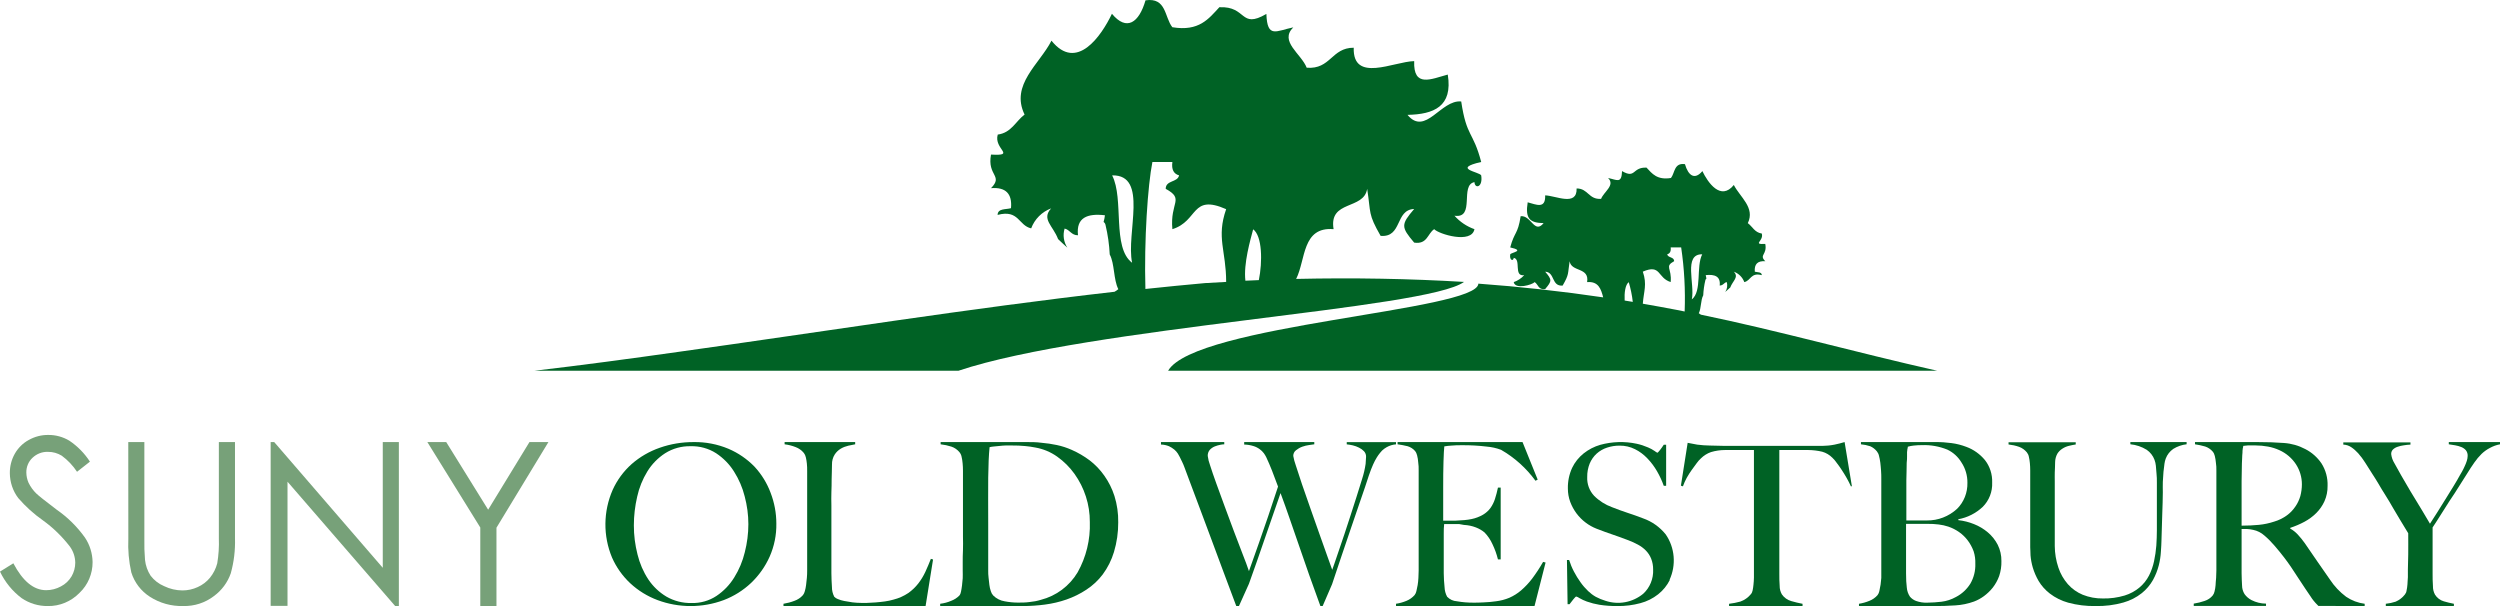 <?xml version="1.0" encoding="UTF-8"?>
<svg width="363px" height="88px" viewBox="0 0 363 88" version="1.1" xmlns="http://www.w3.org/2000/svg" xmlns:xlink="http://www.w3.org/1999/xlink">
    <!-- Generator: Sketch 63.1 (92452) - https://sketch.com -->
    <title>logo</title>
    <desc>Created with Sketch.</desc>
    <g id="Comp-tile-3" stroke="none" stroke-width="1" fill="none" fill-rule="evenodd">
        <g id="NEW" transform="translate(-186, -128)">
            <g id="2" transform="translate(-272, 0)">
                <g id="Header-Copy" transform="translate(238, 0)">
                    <g id="Main-Nav" transform="translate(220, 128)">
                        <g id="logo">
                            <g id="Suny-OW_logoCMYK357">
                                <path d="M0,82.996 L1.937,81.79 C3.309,84.394 4.896,85.696 6.704,85.696 C7.455,85.696 8.191,85.505 8.849,85.144 C9.492,84.813 10.028,84.306 10.4,83.673 C10.743,83.077 10.928,82.393 10.928,81.694 C10.914,80.855 10.643,80.039 10.149,79.362 C9.027,77.905 7.705,76.617 6.225,75.551 C4.91,74.631 3.71,73.542 2.652,72.321 C1.865,71.291 1.437,70.011 1.429,68.701 C1.415,67.715 1.665,66.744 2.144,65.89 C2.623,65.044 3.324,64.345 4.167,63.889 C5.046,63.396 6.025,63.139 7.026,63.154 C8.091,63.146 9.142,63.433 10.064,63.985 C11.25,64.779 12.272,65.817 13.058,67.031 L11.186,68.502 C10.585,67.597 9.835,66.803 8.97,66.17 C8.37,65.802 7.684,65.604 6.983,65.611 C6.14,65.574 5.325,65.89 4.71,66.479 C4.131,67.023 3.81,67.803 3.824,68.613 C3.831,69.12 3.938,69.621 4.138,70.084 C4.424,70.673 4.81,71.21 5.275,71.659 C5.582,71.96 6.569,72.747 8.248,74.02 C9.828,75.116 11.207,76.478 12.337,78.059 C13.037,79.104 13.423,80.34 13.444,81.613 C13.452,83.313 12.765,84.931 11.55,86.079 C10.328,87.337 8.663,88.029 6.94,87.999 C5.589,88.014 4.274,87.617 3.145,86.851 C1.808,85.851 0.729,84.526 0,82.996 Z" id="Path" fill="#77A179" fill-rule="nonzero"></path>
                                <path d="M18.626,64.188 L20.961,64.188 L20.961,78.192 C20.94,79.231 20.969,80.27 21.056,81.301 C21.143,82.116 21.42,82.903 21.871,83.595 C22.38,84.259 23.056,84.786 23.835,85.11 C24.664,85.514 25.566,85.724 26.49,85.731 C27.261,85.731 28.017,85.565 28.716,85.24 C29.407,84.93 30.011,84.468 30.491,83.884 C30.985,83.271 31.349,82.557 31.545,81.792 C31.742,80.601 31.822,79.389 31.778,78.184 L31.778,64.188 L34.121,64.188 L34.121,78.192 C34.171,79.894 33.968,81.597 33.51,83.242 C33.051,84.569 32.193,85.724 31.058,86.553 C29.785,87.527 28.221,88.032 26.614,87.996 C24.897,88.047 23.209,87.578 21.769,86.654 C20.474,85.825 19.514,84.569 19.063,83.105 C18.706,81.503 18.561,79.858 18.634,78.221 L18.626,64.188 Z" id="Path" fill="#77A179" fill-rule="nonzero"></path>
                                <polygon id="Path" fill="#77A179" fill-rule="nonzero" points="39.299 87.97 39.299 64.188 39.815 64.188 55.578 82.445 55.578 64.188 57.915 64.188 57.915 88 57.384 88 41.746 69.943 41.746 87.97"></polygon>
                                <polygon id="Path" fill="#77A179" fill-rule="nonzero" points="62.051 64.188 64.791 64.188 70.879 74.009 76.878 64.188 79.632 64.188 72.086 76.624 72.086 88 69.738 88 69.738 76.594"></polygon>
                                <path d="M111.755,80.82 C111.119,82.252 110.202,83.546 109.062,84.638 C107.923,85.715 106.569,86.568 105.089,87.132 C101.989,88.289 98.57,88.289 95.47,87.132 C94.005,86.583 92.666,85.759 91.527,84.703 C90.387,83.64 89.484,82.36 88.863,80.95 C87.553,77.798 87.59,74.262 88.959,71.131 C89.603,69.707 90.542,68.427 91.719,67.379 C92.91,66.337 94.294,65.535 95.796,65.014 C97.372,64.458 99.037,64.183 100.716,64.19 C102.447,64.161 104.171,64.494 105.762,65.159 C107.19,65.766 108.485,66.656 109.558,67.762 C110.579,68.868 111.378,70.162 111.896,71.565 C112.444,72.989 112.725,74.501 112.725,76.026 C112.754,77.675 112.421,79.309 111.755,80.82 Z M108.13,72.078 C107.812,70.799 107.286,69.584 106.576,68.463 C105.918,67.408 105.03,66.504 103.979,65.81 C102.884,65.108 101.589,64.754 100.28,64.79 C98.97,64.761 97.683,65.115 96.58,65.81 C95.529,66.489 94.649,67.393 93.998,68.449 C93.302,69.584 92.799,70.828 92.518,72.122 C92.2,73.488 92.037,74.884 92.037,76.279 C92.03,77.711 92.215,79.128 92.57,80.516 C92.881,81.796 93.406,83.025 94.138,84.132 C94.812,85.144 95.707,85.997 96.758,86.626 C97.86,87.262 99.133,87.588 100.413,87.559 C101.7,87.595 102.973,87.234 104.038,86.525 C105.082,85.824 105.955,84.913 106.606,83.857 C107.316,82.722 107.834,81.478 108.145,80.184 C108.485,78.853 108.663,77.48 108.663,76.106 C108.663,74.746 108.478,73.394 108.13,72.078 Z" id="Shape" fill="#006225" fill-rule="nonzero"></path>
                                <path d="M134.395,88 L113.761,88 L113.761,87.667 C114.306,87.579 114.838,87.438 115.355,87.239 C115.828,87.076 116.252,86.788 116.589,86.411 C116.719,86.241 116.812,86.042 116.862,85.835 C116.948,85.546 117.006,85.251 117.042,84.955 C117.085,84.63 117.121,84.283 117.157,83.913 C117.192,83.544 117.2,83.174 117.2,82.842 C117.2,82.509 117.2,82.102 117.2,81.585 C117.2,81.068 117.2,80.477 117.2,79.848 C117.2,79.22 117.2,78.577 117.2,77.912 L117.2,68.416 C117.2,68.024 117.2,67.676 117.157,67.314 C117.128,67.004 117.078,66.701 117.006,66.398 C116.956,66.169 116.862,65.955 116.719,65.77 C116.396,65.378 115.979,65.082 115.512,64.912 C115.003,64.713 114.471,64.58 113.926,64.513 L113.926,64.188 L124.171,64.188 L124.171,64.513 C123.898,64.558 123.568,64.624 123.18,64.713 C122.8,64.802 122.426,64.942 122.089,65.142 C121.737,65.349 121.436,65.637 121.206,65.984 C120.926,66.42 120.789,66.937 120.804,67.462 C120.804,68.201 120.761,68.94 120.754,69.583 C120.746,70.226 120.754,70.847 120.718,71.468 C120.682,72.089 120.718,72.724 120.718,73.382 L120.718,79.405 C120.718,79.981 120.718,80.565 120.718,81.171 C120.718,81.777 120.718,82.457 120.718,83.211 C120.718,83.965 120.761,84.586 120.797,85.229 C120.789,85.724 120.911,86.212 121.134,86.648 C121.278,86.795 121.45,86.914 121.644,86.98 C121.945,87.106 122.261,87.202 122.577,87.261 C122.943,87.335 123.338,87.401 123.769,87.461 C124.192,87.512 124.623,87.542 125.054,87.542 L125.872,87.542 L127.107,87.475 C127.56,87.438 128.019,87.394 128.493,87.327 C128.917,87.268 129.333,87.18 129.742,87.061 C130.51,86.869 131.236,86.544 131.896,86.101 C132.435,85.716 132.923,85.251 133.332,84.726 C133.734,84.209 134.079,83.64 134.359,83.041 C134.639,82.435 134.904,81.799 135.163,81.142 L135.479,81.238 L134.395,88 Z" id="Path" fill="#006225" fill-rule="nonzero"></path>
                                <path d="M161.745,80.159 C161.39,81.329 160.844,82.425 160.12,83.402 C159.462,84.276 158.657,85.024 157.74,85.623 C156.846,86.216 155.878,86.689 154.866,87.045 C153.847,87.4 152.79,87.645 151.719,87.785 C150.677,87.926 149.628,87.993 148.579,88 L136.513,88 L136.513,87.667 C137.067,87.6 137.606,87.459 138.116,87.237 C138.559,87.074 138.958,86.815 139.291,86.482 C139.424,86.319 139.505,86.127 139.535,85.919 C139.594,85.653 139.638,85.357 139.683,85.024 C139.727,84.69 139.764,84.335 139.786,83.965 C139.808,83.595 139.786,83.224 139.786,82.869 C139.786,82.514 139.786,82.129 139.786,81.61 C139.786,81.092 139.786,80.5 139.823,79.87 C139.86,79.241 139.823,78.597 139.823,77.93 L139.823,68.357 C139.823,67.987 139.808,67.624 139.771,67.254 C139.742,66.943 139.697,66.624 139.623,66.321 C139.579,66.084 139.476,65.862 139.328,65.676 C139.018,65.291 138.604,65.003 138.138,64.847 C137.629,64.684 137.111,64.573 136.579,64.514 L136.579,64.188 L140.584,64.188 L146.901,64.188 L149.014,64.188 C149.753,64.188 150.492,64.188 151.231,64.292 C151.977,64.351 152.716,64.462 153.448,64.618 C154.186,64.773 154.911,65.01 155.598,65.314 C156.529,65.721 157.401,66.232 158.213,66.839 C159.033,67.468 159.75,68.216 160.341,69.06 C160.984,69.963 161.479,70.963 161.819,72.022 C162.203,73.258 162.388,74.554 162.366,75.85 C162.373,77.308 162.166,78.76 161.745,80.159 Z M157.674,72.103 C157.297,70.926 156.736,69.815 156.019,68.808 C155.324,67.838 154.475,66.994 153.507,66.306 C152.561,65.632 151.475,65.18 150.33,64.98 C149.842,64.884 149.347,64.81 148.852,64.766 C148.202,64.707 147.544,64.677 146.894,64.684 C146.635,64.684 146.347,64.684 146.037,64.684 C145.734,64.692 145.431,64.714 145.128,64.751 L144.3,64.832 C144.094,64.847 143.887,64.884 143.687,64.929 C143.576,66.017 143.51,67.505 143.488,69.371 C143.466,71.237 143.488,73.532 143.488,76.161 L143.488,80.041 C143.488,81.188 143.488,82.129 143.488,82.854 C143.488,83.165 143.488,83.506 143.539,83.868 C143.591,84.231 143.613,84.609 143.658,84.927 C143.695,85.246 143.768,85.557 143.872,85.853 C143.938,86.082 144.057,86.29 144.219,86.467 C144.67,86.919 145.261,87.215 145.889,87.311 C146.517,87.43 147.152,87.497 147.788,87.497 C148.342,87.497 148.911,87.497 149.495,87.415 C150.049,87.363 150.596,87.26 151.128,87.097 C153.366,86.527 155.287,85.09 156.47,83.106 C157.718,80.877 158.332,78.352 158.243,75.798 C158.25,74.547 158.058,73.295 157.674,72.103 Z" id="Shape" fill="#006225" fill-rule="nonzero"></path>
                                <path d="M201.341,64.933 C201.101,65.066 200.876,65.235 200.672,65.427 C200.607,65.493 200.512,65.604 200.382,65.758 C200.214,65.965 200.062,66.179 199.923,66.4 C199.713,66.739 199.531,67.093 199.371,67.454 C199.175,67.889 198.971,68.42 198.753,69.054 C198.404,70.137 198.004,71.332 197.546,72.637 C197.095,73.949 196.63,75.291 196.165,76.677 C195.699,78.062 195.227,79.456 194.747,80.856 C194.267,82.257 193.823,83.577 193.416,84.83 L192.049,88 L191.722,88 C191.141,86.415 190.588,84.896 190.079,83.444 C189.57,81.992 189.083,80.591 188.625,79.249 C188.167,77.908 187.709,76.61 187.273,75.342 C186.836,74.074 186.393,72.828 185.935,71.597 C185.593,72.607 185.208,73.669 184.83,74.782 C184.452,75.895 184.052,76.994 183.659,78.166 C183.267,79.338 182.881,80.436 182.489,81.549 C182.096,82.663 181.718,83.761 181.347,84.764 L179.893,88 L179.508,88 C178.831,86.216 178.192,84.52 177.603,82.913 L175.88,78.276 L174.266,73.956 C173.749,72.563 173.226,71.177 172.702,69.784 C172.55,69.363 172.419,69.002 172.295,68.693 C172.172,68.383 172.07,68.103 171.975,67.837 C171.881,67.572 171.772,67.321 171.663,67.1 C171.554,66.879 171.437,66.606 171.306,66.363 C171.241,66.23 171.146,66.068 171.03,65.869 C170.892,65.648 170.717,65.456 170.521,65.287 C170.281,65.088 170.019,64.925 169.743,64.793 C169.372,64.638 168.973,64.557 168.573,64.549 L168.573,64.188 L177.763,64.188 L177.763,64.513 C177.574,64.52 177.392,64.542 177.21,64.579 C176.934,64.631 176.658,64.712 176.396,64.815 C176.12,64.925 175.872,65.095 175.669,65.309 C175.458,65.552 175.349,65.876 175.363,66.201 C175.422,66.665 175.538,67.122 175.705,67.565 C175.93,68.28 176.229,69.15 176.599,70.174 C176.97,71.199 177.377,72.32 177.821,73.521 C178.264,74.73 178.708,75.925 179.151,77.104 C179.595,78.276 180.017,79.382 180.409,80.399 C180.802,81.417 181.136,82.265 181.347,82.928 C181.413,82.751 181.58,82.294 181.834,81.557 L182.816,78.785 L184.117,75.025 C184.59,73.624 185.07,72.172 185.571,70.654 C185.244,69.769 184.953,68.995 184.692,68.324 C184.43,67.653 184.146,67.004 183.848,66.363 C183.746,66.171 183.637,65.98 183.506,65.803 C183.339,65.582 183.143,65.39 182.918,65.228 C182.634,65.021 182.321,64.859 181.987,64.763 C181.558,64.631 181.107,64.557 180.656,64.549 L180.656,64.188 L190.835,64.188 L190.835,64.513 L190.108,64.616 C189.766,64.66 189.425,64.741 189.098,64.859 C188.763,64.977 188.458,65.154 188.181,65.375 C187.927,65.567 187.774,65.876 187.782,66.201 C187.862,66.658 187.978,67.1 188.138,67.535 C188.378,68.272 188.676,69.216 189.047,70.307 C189.417,71.398 189.832,72.578 190.283,73.853 C190.733,75.128 191.177,76.352 191.584,77.539 C191.991,78.726 192.369,79.751 192.711,80.709 L193.438,82.736 C193.504,82.582 193.62,82.257 193.78,81.763 C193.94,81.269 194.151,80.665 194.398,79.95 C194.645,79.235 194.921,78.438 195.212,77.554 C195.503,76.669 195.801,75.777 196.092,74.863 C196.383,73.949 196.681,73.042 196.972,72.128 C197.262,71.214 197.531,70.359 197.771,69.57 C198.004,68.847 198.179,68.11 198.288,67.358 C198.331,66.901 198.353,66.555 198.353,66.334 C198.368,66.039 198.259,65.751 198.062,65.53 C197.851,65.309 197.604,65.132 197.335,64.999 C197.044,64.852 196.739,64.741 196.426,64.667 C196.136,64.601 195.845,64.549 195.547,64.52 L195.547,64.196 L202.701,64.196 L202.701,64.52 C202.221,64.557 201.756,64.697 201.341,64.933 Z" id="Path" fill="#006225" fill-rule="nonzero"></path>
                                <path d="M222.811,88 L202.701,88 L202.701,87.667 C203.222,87.586 203.736,87.446 204.228,87.239 C204.676,87.054 205.072,86.773 205.395,86.411 C205.528,86.241 205.616,86.042 205.66,85.835 C205.726,85.583 205.785,85.288 205.843,84.955 C205.902,84.623 205.931,84.283 205.953,83.913 C205.975,83.544 205.99,83.174 205.99,82.842 C205.99,82.509 205.99,82.102 205.99,81.585 C205.99,81.068 205.99,80.477 205.99,79.848 C205.99,79.22 205.99,78.577 205.99,77.912 L205.99,69.546 C205.99,69.147 205.99,68.741 205.99,68.319 C205.99,67.898 205.99,67.507 205.924,67.13 C205.902,66.79 205.851,66.45 205.763,66.117 C205.711,65.881 205.608,65.659 205.454,65.474 C205.175,65.149 204.808,64.92 204.397,64.794 C203.912,64.676 203.42,64.58 202.928,64.513 L202.928,64.188 L221.071,64.188 L223.273,69.642 L222.95,69.805 C221.614,67.972 219.911,66.435 217.95,65.312 C217.282,65.06 216.585,64.905 215.88,64.846 C214.661,64.698 213.435,64.632 212.209,64.646 C211.746,64.646 211.276,64.646 210.777,64.698 C210.417,64.713 210.065,64.757 209.713,64.816 C209.669,65.164 209.632,65.895 209.595,67.034 C209.558,68.172 209.551,69.413 209.551,70.869 L209.551,72.99 C209.551,73.559 209.551,74.032 209.551,74.394 C209.551,74.756 209.551,75.037 209.551,75.237 L209.551,75.599 L210.212,75.599 C210.535,75.599 210.946,75.599 211.343,75.599 L212.627,75.518 C212.987,75.488 213.34,75.436 213.692,75.362 C214.272,75.244 214.823,75.03 215.337,74.734 C215.748,74.49 216.115,74.165 216.401,73.781 C216.688,73.382 216.908,72.938 217.062,72.473 C217.238,71.926 217.385,71.364 217.503,70.803 L217.899,70.803 L217.899,81.223 L217.503,81.223 C217.312,80.462 217.047,79.715 216.702,79.006 C216.423,78.385 216.034,77.809 215.564,77.321 C215.19,77.003 214.757,76.759 214.301,76.582 C213.751,76.368 213.163,76.249 212.576,76.22 L211.864,76.094 L211.203,76.094 L209.691,76.094 C209.646,76.545 209.624,76.996 209.632,77.447 L209.632,81.415 C209.632,81.77 209.632,82.11 209.632,82.428 C209.632,82.745 209.632,83.019 209.632,83.241 C209.632,83.98 209.691,84.608 209.749,85.236 C209.764,85.731 209.889,86.212 210.124,86.648 C210.498,87.039 211.005,87.276 211.541,87.305 C212.341,87.446 213.156,87.512 213.971,87.505 C214.338,87.505 214.815,87.505 215.403,87.468 C216.012,87.446 216.621,87.394 217.224,87.305 C217.892,87.224 218.545,87.054 219.162,86.795 C219.779,86.522 220.359,86.16 220.873,85.716 C221.46,85.206 221.996,84.637 222.466,84.017 C223.046,83.241 223.582,82.428 224.059,81.585 L224.419,81.681 L222.811,88 Z" id="Path" fill="#006225" fill-rule="nonzero"></path>
                                <path d="M242.464,84.196 C242.057,85.017 241.474,85.73 240.765,86.292 C239.999,86.897 239.115,87.336 238.174,87.581 C237.099,87.869 235.99,88.013 234.873,87.999 C233.989,88.006 233.104,87.949 232.233,87.812 C231.615,87.711 231.004,87.552 230.414,87.344 C230.035,87.207 229.677,87.041 229.326,86.839 C229.193,86.739 229.031,86.659 228.87,86.616 C228.806,86.616 228.673,86.746 228.462,87.005 C228.252,87.264 228.062,87.509 227.901,87.725 L227.613,87.725 L227.521,81.308 L227.837,81.308 C228.02,81.891 228.252,82.46 228.54,83.001 C228.82,83.541 229.143,84.059 229.495,84.549 C229.818,85.01 230.19,85.435 230.597,85.824 C230.934,86.148 231.306,86.429 231.713,86.659 C232.163,86.897 232.633,87.092 233.118,87.236 C234.993,87.862 237.05,87.48 238.588,86.22 C239.564,85.327 240.098,84.031 240.035,82.691 C240.042,82.151 239.943,81.611 239.747,81.114 C239.571,80.674 239.311,80.278 238.981,79.94 C238.644,79.594 238.251,79.306 237.83,79.082 C237.38,78.838 236.91,78.622 236.425,78.441 C235.92,78.247 235.484,78.081 235.105,77.952 C234.726,77.822 234.403,77.7 234.052,77.584 L233.048,77.231 C232.704,77.109 232.289,76.958 231.805,76.763 C231.243,76.54 230.716,76.245 230.232,75.877 C229.733,75.503 229.291,75.056 228.912,74.552 C228.533,74.041 228.224,73.479 227.999,72.881 C227.767,72.255 227.655,71.599 227.655,70.929 C227.634,69.892 227.844,68.87 228.273,67.933 C228.666,67.112 229.242,66.399 229.944,65.837 C230.66,65.268 231.482,64.843 232.352,64.591 C234.08,64.116 235.899,64.058 237.654,64.433 C238.216,64.555 238.764,64.735 239.297,64.966 C239.641,65.11 239.964,65.283 240.273,65.499 C240.386,65.592 240.512,65.672 240.638,65.736 C240.702,65.736 240.828,65.607 241.032,65.348 C241.235,65.088 241.411,64.836 241.579,64.577 L241.923,64.577 L241.923,70.54 L241.579,70.54 C241.32,69.806 240.99,69.1 240.603,68.43 C240.21,67.746 239.74,67.119 239.199,66.558 C238.679,66.01 238.075,65.556 237.408,65.225 C236.713,64.872 235.948,64.699 235.175,64.707 C234.55,64.699 233.932,64.8 233.343,64.995 C232.788,65.175 232.275,65.47 231.833,65.866 C231.397,66.262 231.053,66.759 230.822,67.307 C230.576,67.926 230.45,68.589 230.464,69.258 C230.414,70.274 230.78,71.261 231.468,71.995 C232.205,72.73 233.097,73.292 234.066,73.645 C234.487,73.818 234.88,73.962 235.246,74.091 L236.327,74.466 L237.408,74.833 L238.553,75.258 C239.845,75.705 240.99,76.511 241.86,77.592 C243.194,79.522 243.405,82.043 242.422,84.182 L242.464,84.196 Z" id="Path" fill="#006225" fill-rule="nonzero"></path>
                                <path d="M268.765,70.644 C268.589,70.249 268.384,69.84 268.143,69.416 C267.902,68.992 267.66,68.597 267.412,68.224 C267.163,67.851 266.922,67.493 266.68,67.193 C266.498,66.93 266.293,66.681 266.059,66.462 C265.649,66.053 265.152,65.753 264.596,65.592 C263.923,65.431 263.236,65.351 262.548,65.343 C262.139,65.343 261.773,65.343 261.473,65.343 L260.552,65.343 L258.358,65.343 C258.358,65.892 258.358,66.63 258.358,67.537 C258.358,68.443 258.358,69.459 258.358,70.461 L258.358,83.255 C258.358,83.891 258.358,84.491 258.409,85.076 C258.402,85.507 258.512,85.924 258.724,86.297 C259.053,86.779 259.543,87.13 260.113,87.284 C260.647,87.437 261.181,87.569 261.729,87.671 L261.729,88 L251.06,88 L251.06,87.671 C251.615,87.605 252.164,87.496 252.698,87.349 C253.297,87.137 253.831,86.764 254.234,86.267 C254.365,86.114 254.446,85.924 254.482,85.726 C254.541,85.448 254.577,85.163 254.606,84.878 C254.643,84.557 254.665,84.213 254.672,83.847 C254.672,83.475 254.672,83.116 254.672,82.765 C254.672,82.414 254.672,82.034 254.672,81.552 C254.672,81.069 254.672,80.499 254.672,79.885 C254.672,79.271 254.672,78.642 254.672,77.984 L254.672,65.343 L252.478,65.343 L251.579,65.343 C251.264,65.343 250.899,65.343 250.482,65.343 C249.787,65.343 249.1,65.446 248.434,65.643 C247.886,65.833 247.389,66.148 246.972,66.557 C246.745,66.762 246.54,66.996 246.365,67.244 C246.138,67.551 245.897,67.88 245.633,68.246 C245.37,68.619 245.121,68.999 244.902,69.401 C244.69,69.788 244.507,70.198 244.361,70.615 L244.068,70.52 L245.048,64.298 C245.553,64.408 246.014,64.495 246.438,64.561 C247.052,64.642 247.666,64.685 248.288,64.693 L250.482,64.744 L252.376,64.744 L258.599,64.744 L260.493,64.744 L262.395,64.744 L264.589,64.744 C265.188,64.737 265.788,64.678 266.373,64.561 C266.841,64.466 267.331,64.342 267.836,64.188 L268.889,70.571 L268.765,70.644 Z" id="Path" fill="#006225" fill-rule="nonzero"></path>
                                <path d="M290.281,83.635 C290.059,84.248 289.743,84.817 289.349,85.326 C288.976,85.792 288.545,86.205 288.065,86.56 C287.62,86.885 287.139,87.151 286.63,87.343 C285.748,87.66 284.83,87.852 283.897,87.904 C282.893,87.97 281.917,88 280.977,88 L269.923,88 L269.923,87.668 C270.447,87.586 270.956,87.439 271.444,87.239 C271.896,87.062 272.298,86.781 272.62,86.412 C272.749,86.242 272.836,86.043 272.879,85.836 C273.029,85.208 273.122,84.566 273.165,83.916 C273.165,83.554 273.165,83.177 273.165,82.845 C273.165,82.513 273.165,82.106 273.165,81.589 C273.165,81.072 273.165,80.481 273.165,79.854 C273.165,79.226 273.165,78.583 273.165,77.919 L273.165,72.793 C273.165,72.313 273.165,71.811 273.165,71.316 C273.165,70.821 273.165,70.223 273.165,69.566 C273.165,69.167 273.165,68.768 273.13,68.354 C273.094,67.941 273.072,67.557 273.022,67.18 C272.972,66.803 272.9,66.442 272.828,66.176 C272.778,65.939 272.671,65.718 272.52,65.533 C272.262,65.216 271.932,64.957 271.559,64.795 C271.121,64.647 270.669,64.558 270.21,64.514 L270.21,64.189 L281.028,64.189 C281.81,64.182 282.584,64.233 283.359,64.337 C284.098,64.433 284.815,64.617 285.511,64.883 C286.558,65.267 287.484,65.925 288.208,66.796 C288.933,67.719 289.306,68.879 289.263,70.068 C289.32,71.39 288.818,72.668 287.9,73.591 C286.903,74.529 285.676,75.149 284.349,75.393 L284.349,75.526 C285.131,75.614 285.898,75.806 286.63,76.102 C287.362,76.39 288.036,76.796 288.639,77.306 C289.227,77.801 289.715,78.414 290.073,79.108 C290.432,79.839 290.619,80.651 290.604,81.471 C290.626,82.21 290.511,82.941 290.281,83.635 Z M284.801,67.143 C284.313,66.331 283.603,65.688 282.764,65.289 C281.587,64.809 280.332,64.588 279.069,64.632 C278.66,64.632 278.252,64.654 277.85,64.699 C277.57,64.728 277.29,64.78 277.018,64.861 C277.018,64.994 276.975,65.112 276.953,65.223 C276.932,65.334 276.917,65.474 276.903,65.637 C276.889,65.799 276.903,66.006 276.903,66.25 C276.903,66.493 276.903,66.811 276.853,67.21 C276.853,67.948 276.817,68.827 276.802,69.75 C276.788,70.673 276.802,71.56 276.802,72.402 L276.802,75.57 L278.603,75.57 C279.091,75.57 279.493,75.57 279.787,75.57 C281.401,75.592 282.965,74.987 284.17,73.879 C285.16,72.897 285.698,71.53 285.669,70.112 C285.683,69.056 285.382,68.015 284.801,67.143 Z M286.573,80.053 C286.365,79.492 286.085,78.967 285.733,78.495 C285.382,78.022 284.959,77.609 284.485,77.276 C283.997,76.929 283.459,76.656 282.893,76.464 C282.441,76.316 281.967,76.205 281.494,76.154 C280.956,76.087 280.418,76.058 279.873,76.065 L276.759,76.065 L276.759,80.201 C276.759,80.814 276.759,81.383 276.759,81.9 C276.759,82.417 276.759,82.867 276.759,83.244 C276.759,84.078 276.795,84.765 276.867,85.304 C276.903,85.784 277.061,86.25 277.333,86.648 C277.57,86.922 277.871,87.129 278.201,87.254 C278.739,87.446 279.306,87.535 279.873,87.505 C280.547,87.498 281.221,87.453 281.896,87.372 C282.635,87.284 283.352,87.047 284.012,86.678 C284.865,86.235 285.583,85.57 286.099,84.743 C286.601,83.871 286.853,82.867 286.817,81.855 C286.838,81.242 286.759,80.637 286.573,80.053 Z" id="Shape" fill="#006225" fill-rule="nonzero"></path>
                                <path d="M315.564,65.178 C315.059,65.528 314.678,66.015 314.466,66.583 C314.378,66.816 314.32,67.063 314.283,67.311 C314.232,67.66 314.181,68.039 314.137,68.512 C314.093,68.985 314.064,69.451 314.042,69.967 C314.02,70.484 314.042,70.979 314.042,71.481 C314.042,72.413 313.998,73.454 313.961,74.604 C313.925,75.754 313.888,77.064 313.844,78.513 C313.844,78.928 313.8,79.452 313.764,80.078 C313.727,80.754 313.624,81.431 313.456,82.086 C313.266,82.822 312.988,83.528 312.622,84.197 C312.212,84.932 311.656,85.588 310.997,86.119 C310.2,86.752 309.292,87.211 308.312,87.487 C307.002,87.858 305.648,88.026 304.287,87.997 C302.94,88.026 301.601,87.858 300.306,87.509 C299.34,87.24 298.432,86.796 297.635,86.184 C296.983,85.682 296.434,85.071 296.01,84.365 C295.651,83.746 295.366,83.091 295.161,82.407 C294.993,81.832 294.883,81.249 294.832,80.653 C294.832,80.114 294.788,79.721 294.788,79.459 C294.788,78.855 294.788,78.061 294.788,77.079 C294.788,76.096 294.788,75.019 294.788,73.825 L294.788,68.315 C294.788,67.951 294.773,67.595 294.737,67.231 C294.707,66.925 294.663,66.612 294.59,66.314 C294.546,66.081 294.444,65.862 294.297,65.68 C293.997,65.316 293.61,65.04 293.171,64.88 C292.673,64.705 292.161,64.596 291.641,64.538 L291.641,64.217 L301.396,64.217 L301.396,64.538 C301.067,64.589 300.737,64.654 300.415,64.734 C300.079,64.814 299.757,64.952 299.464,65.142 C299.171,65.324 298.915,65.578 298.732,65.87 C298.52,66.248 298.41,66.67 298.403,67.107 C298.403,67.675 298.366,68.177 298.352,68.606 C298.337,69.036 298.352,69.465 298.352,69.88 L298.352,76.358 C298.352,76.86 298.352,77.348 298.352,77.814 C298.352,78.28 298.352,78.775 298.352,79.27 C298.359,80.34 298.535,81.402 298.879,82.414 C299.171,83.302 299.64,84.117 300.254,84.823 C300.847,85.493 301.586,86.017 302.413,86.359 C303.343,86.73 304.338,86.912 305.34,86.898 C306.409,86.92 307.477,86.774 308.502,86.468 C309.292,86.228 310.031,85.828 310.661,85.296 C311.231,84.816 311.693,84.234 312.036,83.571 C312.373,82.909 312.615,82.21 312.768,81.49 C312.929,80.74 313.039,79.99 313.098,79.226 C313.149,78.454 313.178,77.697 313.178,76.962 L313.178,71.423 C313.178,70.987 313.178,70.543 313.178,70.084 C313.178,69.625 313.178,69.196 313.127,68.781 C313.076,68.366 313.076,67.98 313.032,67.624 C313.002,67.333 312.937,67.041 312.834,66.765 C312.615,66.175 312.219,65.666 311.7,65.309 C310.983,64.865 310.17,64.589 309.329,64.508 L309.329,64.188 L317.496,64.188 L317.496,64.508 C316.808,64.589 316.149,64.814 315.564,65.178 Z" id="Path" fill="#006225" fill-rule="nonzero"></path>
                                <path d="M336.628,87.978 L336.202,87.535 L335.909,87.189 C335.762,87.004 335.622,86.813 335.498,86.606 L334.727,85.471 C334.309,84.851 333.942,84.298 333.626,83.804 C333.311,83.31 332.98,82.816 332.657,82.329 C332.335,81.842 331.968,81.356 331.586,80.854 C331.204,80.353 330.749,79.8 330.221,79.188 C329.781,78.679 329.311,78.199 328.797,77.764 C328.335,77.351 327.777,77.064 327.168,76.938 C326.852,76.865 326.537,76.82 326.214,76.806 C326.023,76.806 325.766,76.806 325.48,76.806 L325.48,80.522 C325.48,81.577 325.48,82.469 325.48,83.192 C325.48,83.915 325.524,84.505 325.546,85.006 C325.546,85.448 325.671,85.884 325.906,86.26 C326.17,86.628 326.522,86.931 326.926,87.137 C327.579,87.469 328.298,87.646 329.025,87.646 L329.025,87.978 L318.53,87.978 L318.53,87.646 C319.066,87.565 319.594,87.432 320.108,87.255 C320.57,87.108 320.981,86.835 321.289,86.459 C321.421,86.282 321.51,86.083 321.554,85.869 C321.627,85.574 321.678,85.279 321.7,84.977 C321.7,84.645 321.759,84.291 321.781,83.922 C321.803,83.553 321.818,83.185 321.818,82.831 C321.818,82.477 321.818,82.093 321.818,81.577 C321.818,81.061 321.818,80.471 321.818,79.844 C321.818,79.217 321.818,78.576 321.818,77.912 L321.818,69.564 C321.818,69.166 321.818,68.768 321.818,68.355 C321.818,67.942 321.818,67.566 321.752,67.204 C321.722,66.865 321.671,66.533 321.59,66.209 C321.539,65.973 321.436,65.752 321.282,65.567 C320.988,65.221 320.607,64.97 320.181,64.83 C319.697,64.69 319.212,64.586 318.713,64.513 L318.713,64.188 L320.056,64.188 L322.588,64.188 L325.414,64.188 L327.711,64.188 C329.179,64.188 330.485,64.232 331.623,64.321 C332.716,64.395 333.773,64.697 334.742,65.213 C335.681,65.693 336.481,66.408 337.076,67.278 C337.699,68.259 338.008,69.402 337.964,70.56 C337.978,71.319 337.824,72.079 337.516,72.772 C337.23,73.406 336.826,73.989 336.334,74.483 C335.828,74.992 335.241,75.419 334.61,75.759 C333.949,76.113 333.252,76.408 332.54,76.644 L332.54,76.747 C332.944,76.975 333.311,77.263 333.626,77.602 C333.993,78 334.331,78.413 334.646,78.856 C335.211,79.696 335.835,80.596 336.503,81.562 C337.171,82.528 337.765,83.391 338.294,84.136 C338.932,85.109 339.732,85.957 340.657,86.65 C341.464,87.196 342.389,87.543 343.35,87.668 L343.35,88 L336.628,87.978 Z M333.377,67.418 C332.79,66.519 331.953,65.811 330.977,65.368 C330.448,65.125 329.891,64.948 329.318,64.845 C328.716,64.734 328.107,64.675 327.498,64.675 C327.036,64.675 326.669,64.675 326.383,64.675 L325.722,64.741 C325.722,64.874 325.678,64.985 325.656,65.088 C325.634,65.213 325.619,65.339 325.612,65.464 C325.612,65.619 325.612,65.833 325.575,66.106 C325.539,66.378 325.575,66.777 325.524,67.278 C325.524,68.052 325.509,68.923 325.48,69.889 C325.48,70.855 325.48,71.791 325.48,72.691 L325.48,76.326 C326.375,76.326 327.212,76.282 327.99,76.208 C328.753,76.135 329.509,75.972 330.236,75.729 C330.889,75.537 331.498,75.235 332.048,74.837 C332.525,74.49 332.944,74.062 333.274,73.568 C333.604,73.104 333.846,72.58 334.008,72.035 C334.155,71.474 334.235,70.899 334.235,70.316 C334.235,69.284 333.934,68.281 333.377,67.418 L333.377,67.418 Z" id="Shape" fill="#006225" fill-rule="nonzero"></path>
                                <path d="M361.511,65.051 C361.08,65.279 360.677,65.567 360.325,65.906 C359.937,66.289 359.584,66.709 359.275,67.159 C358.944,67.646 358.556,68.199 358.196,68.811 C357.945,69.231 357.585,69.798 357.118,70.513 C356.658,71.251 356.19,71.988 355.68,72.725 L354.277,74.937 C353.824,75.674 353.472,76.19 353.213,76.581 L353.213,83.216 C353.213,83.857 353.213,84.476 353.263,85.081 C353.249,85.523 353.357,85.965 353.565,86.349 C353.86,86.813 354.306,87.152 354.824,87.307 C355.313,87.454 355.809,87.572 356.305,87.668 L356.305,88 L346.418,88 L346.418,87.668 C346.907,87.617 347.388,87.513 347.856,87.359 C348.381,87.13 348.841,86.776 349.193,86.319 C349.323,86.157 349.409,85.965 349.431,85.759 C349.495,85.464 349.539,85.169 349.56,84.867 C349.56,84.535 349.618,84.181 349.625,83.813 C349.632,83.444 349.625,83.075 349.625,82.722 C349.625,82.102 349.661,81.373 349.675,80.51 C349.69,79.647 349.675,78.637 349.675,77.428 C349.632,77.362 349.503,77.156 349.294,76.802 L348.503,75.497 C348.194,74.981 347.849,74.406 347.475,73.765 C347.101,73.123 346.756,72.504 346.36,71.899 C345.965,71.295 345.641,70.727 345.332,70.204 C345.023,69.68 344.742,69.245 344.526,68.914 C344.117,68.28 343.75,67.697 343.419,67.167 C343.117,66.687 342.779,66.23 342.405,65.81 C342.103,65.478 341.765,65.176 341.391,64.925 C341.046,64.697 340.658,64.572 340.248,64.557 L340.248,64.232 L349.999,64.232 L349.999,64.557 C349.675,64.557 349.359,64.616 349.035,64.66 C348.726,64.697 348.424,64.771 348.129,64.874 C347.877,64.955 347.647,65.088 347.453,65.272 C347.281,65.449 347.187,65.692 347.202,65.943 C347.259,66.407 347.417,66.857 347.662,67.248 C347.978,67.83 348.302,68.42 348.647,69.017 C348.884,69.408 349.165,69.887 349.481,70.447 C349.797,71.007 350.157,71.605 350.545,72.231 C350.934,72.858 351.322,73.499 351.717,74.163 C352.113,74.826 352.487,75.445 352.832,76.043 C353.112,75.622 353.45,75.092 353.86,74.443 C354.27,73.794 354.68,73.131 355.097,72.46 C355.514,71.789 355.917,71.147 356.291,70.528 C356.665,69.909 356.952,69.43 357.147,69.054 L357.499,68.449 C357.628,68.213 357.751,67.977 357.866,67.712 C357.988,67.461 358.089,67.203 358.175,66.938 C358.254,66.702 358.297,66.451 358.304,66.201 C358.319,65.899 358.232,65.611 358.045,65.375 C357.866,65.169 357.636,65.014 357.384,64.911 C357.096,64.793 356.801,64.712 356.499,64.66 L355.565,64.513 L355.565,64.188 L363,64.188 L363,64.513 C362.482,64.608 361.979,64.793 361.511,65.051 Z" id="Path" fill="#006225" fill-rule="nonzero"></path>
                                <path d="M246.968,45.69 C246.859,45.632 246.758,45.56 246.664,45.481 C247.033,44.761 246.924,43.588 247.309,42.883 C247.345,42.142 247.446,41.401 247.62,40.681 C247.642,40.588 247.693,40.501 247.773,40.444 C247.729,40.278 247.693,40.113 247.671,39.947 C248.998,39.803 249.846,40.134 249.701,41.458 C250.216,41.458 250.31,41.048 250.716,40.955 C250.868,41.444 250.788,41.969 250.505,42.394 C250.759,42.171 250.998,41.955 251.23,41.746 C251.607,40.746 252.521,40.257 251.752,39.451 C252.463,39.71 253.014,40.257 253.275,40.962 C254.246,40.746 254.195,39.523 255.812,39.954 C255.812,39.465 255.188,39.559 254.797,39.451 C254.703,38.35 255.21,37.846 256.319,37.932 C255.37,36.975 256.624,37.026 256.319,35.421 C254.376,35.507 256.138,35.011 255.812,33.91 C254.775,33.759 254.463,32.902 253.782,32.399 C254.877,30.154 252.644,28.614 251.752,26.858 C249.853,29.211 247.983,26.512 247.185,24.843 C246.076,26.174 245.141,25.519 244.656,23.836 C243.061,23.605 243.206,25.102 242.626,25.843 C240.611,26.174 239.886,25.21 239.074,24.339 C236.972,24.246 237.53,26.016 235.522,24.843 C235.457,26.707 234.797,26.117 233.492,25.843 C234.565,26.908 232.89,27.815 232.477,28.873 C230.658,29.002 230.614,27.362 228.925,27.362 C229.005,30.024 225.902,28.405 224.358,28.369 C224.431,30.398 223.054,29.7 221.821,29.376 C221.43,31.78 222.155,32.356 224.134,32.399 C222.785,34.032 222.35,31.24 220.799,31.391 C220.386,34.09 219.9,33.6 219.284,35.925 C221.517,36.428 219.429,36.644 219.284,36.932 C219.139,37.832 219.763,37.961 219.792,37.436 C220.93,37.645 219.719,40.192 221.314,39.954 C220.901,40.415 220.379,40.76 219.792,40.962 C220.002,42.084 222.481,41.35 222.836,40.962 C223.351,41.286 223.358,42.12 224.358,41.969 C225.359,40.796 225.359,40.616 224.358,39.451 C225.808,39.508 225.236,41.609 226.896,41.466 C227.86,39.789 227.62,39.825 227.91,37.932 C228.157,39.537 230.81,38.753 230.448,40.962 C232.108,40.825 232.47,41.976 232.782,43.178 C226.801,42.293 220.763,41.631 214.659,41.185 C214.558,45.157 173.521,47.107 169.607,53.835 L281.299,53.835 C269.404,51.158 258.059,47.971 246.968,45.69 Z M247.164,36.925 C246.243,38.688 247.164,42.322 245.649,43.473 C246.127,41.264 244.395,36.86 247.164,36.925 L247.164,36.925 Z M242.582,40.955 C242.778,38.925 241.64,38.717 243.083,37.925 C243.083,37.27 242.198,37.472 242.075,36.925 C242.466,36.817 242.655,36.5 242.582,35.918 L244.105,35.918 C244.561,38.997 244.728,42.113 244.612,45.229 L243.467,44.999 C241.828,44.682 240.183,44.387 238.537,44.099 C238.668,42.293 239.183,41.329 238.537,39.443 C241.205,38.292 240.618,40.343 242.582,40.955 Z M236.493,40.955 C236.769,41.897 236.972,42.862 237.08,43.833 L235.899,43.639 C235.841,42.516 235.979,41.329 236.515,40.955 L236.493,40.955 Z" id="Shape" fill="#006225"></path>
                                <path d="M188.203,40.499 C189.61,37.689 189.037,32.898 193.637,33.275 C192.912,28.999 198.034,30.524 198.513,27.417 C199.079,31.047 198.607,30.996 200.465,34.248 C203.65,34.51 202.532,30.458 205.34,30.342 C203.41,32.607 203.41,32.956 205.34,35.228 C207.256,35.519 207.278,33.907 208.243,33.275 C208.925,34.001 213.684,35.453 214.09,33.275 C212.973,32.883 211.972,32.208 211.188,31.322 C214.265,31.787 211.914,26.85 214.09,26.444 C214.148,27.467 215.346,27.213 215.07,25.464 C214.794,24.941 210.775,24.498 215.07,23.518 C213.887,19.01 212.951,19.968 212.168,14.734 C209.208,14.443 206.973,19.816 204.368,16.679 C208.177,16.599 210.971,15.489 210.216,10.828 C207.836,11.459 205.195,12.802 205.34,8.875 C202.373,8.94 196.402,12.084 196.561,6.929 C193.311,6.929 193.231,10.102 189.734,9.833 C188.928,7.779 185.722,6.022 187.782,3.974 C185.308,4.475 184.002,5.637 183.879,2.022 C180.011,4.279 181.085,0.867 177.051,1.049 C175.491,2.733 174.106,4.599 170.224,3.953 C169.07,2.501 169.389,-0.403 166.328,0.047 C165.384,3.307 163.592,4.577 161.452,2 C159.914,5.223 156.33,10.465 152.673,5.906 C150.953,9.303 146.665,12.302 148.769,16.636 C147.471,17.609 146.854,19.278 144.873,19.54 C144.249,21.667 147.63,22.647 143.894,22.444 C143.313,25.558 145.722,25.464 143.894,27.322 C146.02,27.148 146.992,28.114 146.796,30.226 C146.07,30.444 144.873,30.226 144.851,31.206 C147.957,30.379 147.862,32.745 149.727,33.159 C150.228,31.816 151.287,30.756 152.629,30.255 C151.178,31.823 152.905,32.774 153.631,34.713 C154.044,35.112 154.501,35.54 154.98,35.961 C154.443,35.141 154.298,34.125 154.581,33.188 C155.372,33.37 155.546,34.168 156.525,34.161 C156.235,31.591 157.882,30.959 160.436,31.257 C160.4,31.584 160.335,31.91 160.24,32.23 C160.393,32.332 160.494,32.491 160.523,32.673 C160.857,34.074 161.06,35.511 161.133,36.949 C161.858,38.306 161.662,40.579 162.381,41.987 C162.214,42.132 162.025,42.256 161.829,42.365 C140.788,44.76 119.022,48.238 98.605,51.077 C91.48,52.086 84.479,53.029 77.564,53.835 L139.156,53.835 C158.18,47.468 207.263,44.898 212.574,40.934 C204.658,40.463 196.576,40.31 188.203,40.499 Z M181.934,33.275 C183.298,34.241 183.32,38.038 182.783,40.673 L180.831,40.76 C180.541,38.27 181.564,34.8 181.963,33.275 L181.934,33.275 Z M161.481,25.464 C166.806,25.348 163.476,33.885 164.383,38.154 C161.423,35.932 163.251,28.89 161.481,25.464 Z M167.329,23.518 L170.231,23.518 C170.071,24.643 170.449,25.253 171.203,25.464 C170.971,26.524 169.273,26.132 169.259,27.417 C172.045,28.941 169.854,29.348 170.231,33.275 C174.04,32.085 172.916,28.121 178.038,30.371 C176.587,34.517 178.038,36.383 178.038,40.934 C177.051,40.985 176.072,41.036 175.07,41.101 L175.07,41.101 C175.07,41.101 175.034,41.101 175.02,41.101 L175.02,41.101 C172.118,41.363 169.215,41.646 166.313,41.958 C166.11,34.865 166.661,26.865 167.329,23.518 Z" id="Shape" fill="#006225"></path>
                            </g>
                        </g>
                    </g>
                </g>
            </g>
        </g>
    </g>
</svg>